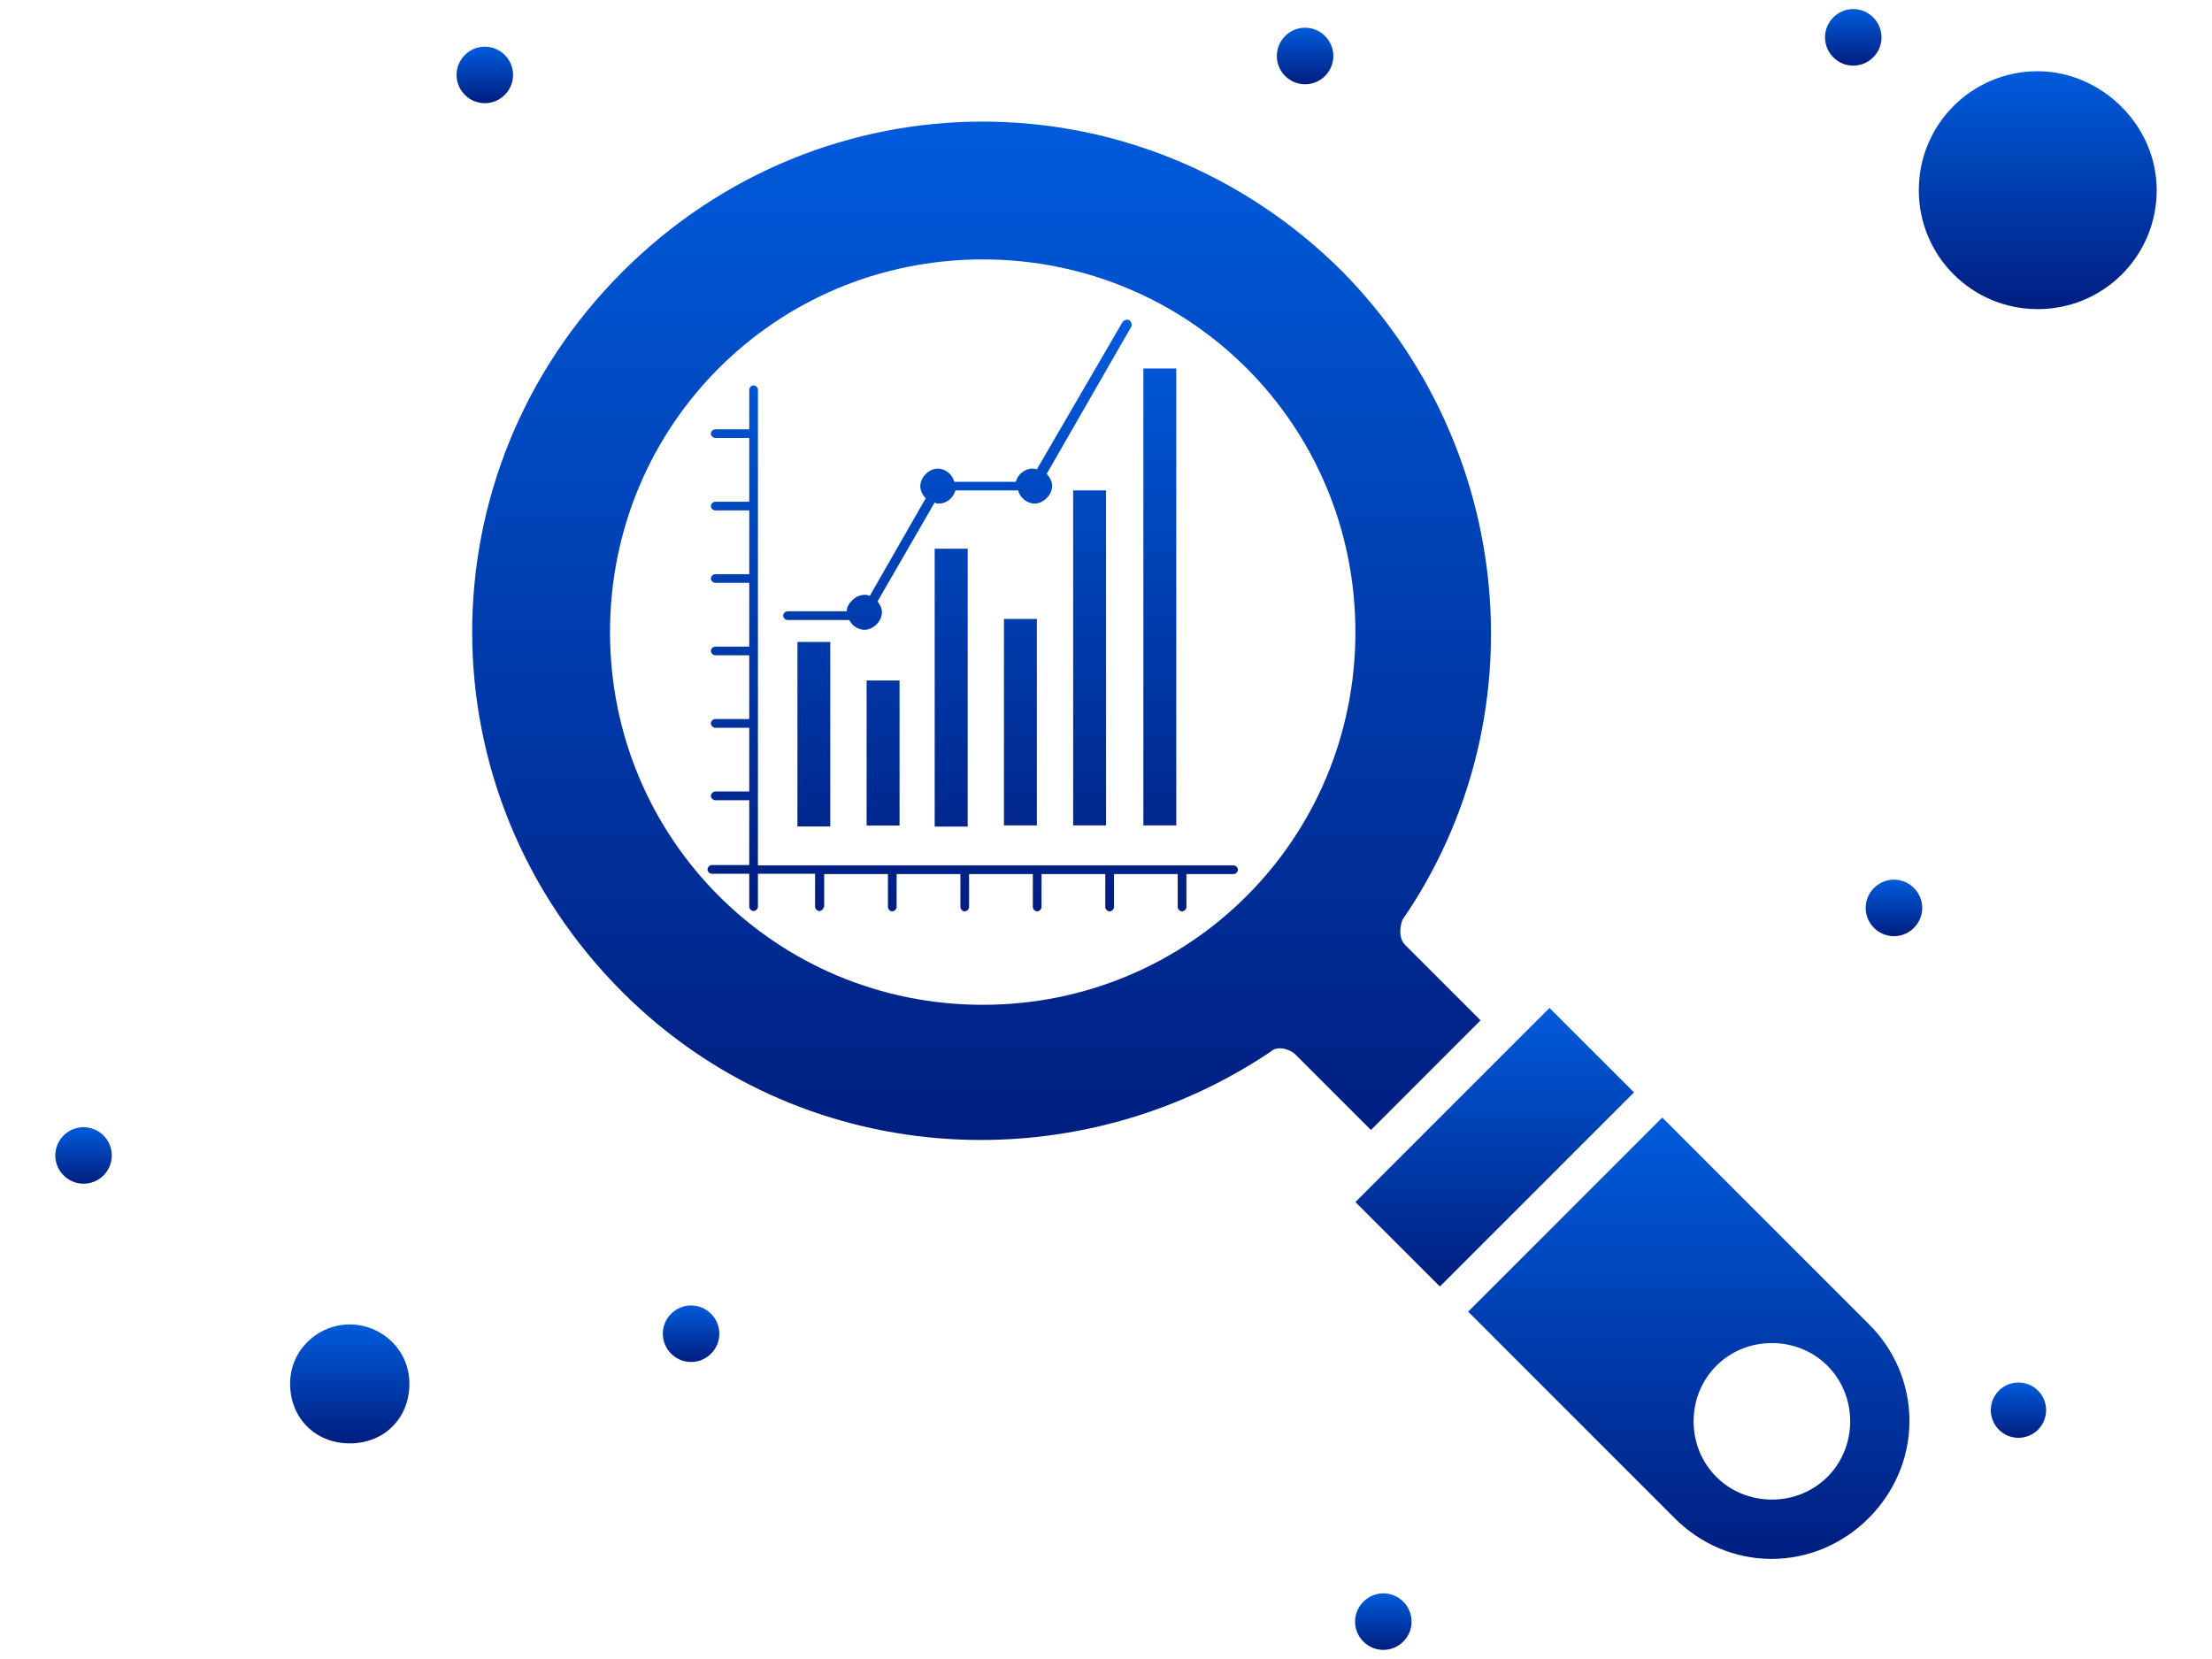 <svg width="40" height="30" viewBox="0 0 40 30" fill="none" xmlns="http://www.w3.org/2000/svg">
<path d="M26.773 18.451L25.414 17.092C25.302 16.98 25.302 16.811 25.358 16.637C27.852 13.015 27.397 8.089 24.28 4.916C20.657 1.293 14.878 1.293 11.255 4.916C7.633 8.538 7.633 14.318 11.255 17.94C14.429 21.113 19.354 21.45 22.977 19.018C23.089 18.906 23.319 18.962 23.432 19.075L24.791 20.434L26.773 18.451ZM17.77 18.17C14.036 18.17 11.031 15.171 11.031 11.431C11.031 7.69 14.03 4.691 17.77 4.691C21.511 4.691 24.51 7.69 24.51 11.431C24.51 15.171 21.511 18.17 17.77 18.17Z" fill="url(#paint0_linear_240_4927)"/>
<path d="M28.02 18.227C27.284 18.962 25.246 21.001 24.51 21.737L26.038 23.264L29.548 19.754L28.02 18.227Z" fill="url(#paint1_linear_240_4927)"/>
<path d="M6.324 23.95C5.757 23.95 5.246 24.404 5.246 25.022C5.246 25.64 5.701 26.101 6.324 26.101C6.948 26.101 7.403 25.646 7.403 25.022C7.403 24.399 6.891 23.95 6.324 23.95Z" fill="url(#paint2_linear_240_4927)"/>
<path d="M36.849 1.288C35.658 1.288 34.698 2.248 34.698 3.439C34.698 4.629 35.658 5.59 36.849 5.59C38.04 5.59 39 4.629 39 3.439C39 2.248 37.983 1.288 36.849 1.288Z" fill="url(#paint3_linear_240_4927)"/>
<path d="M30.059 20.209L26.549 23.719L30.284 27.454C30.738 27.909 31.356 28.19 32.036 28.19C33.395 28.19 34.529 27.055 34.529 25.696C34.529 25.017 34.249 24.393 33.794 23.944L30.059 20.209ZM32.041 27.117C31.25 27.117 30.626 26.494 30.626 25.702C30.626 24.91 31.25 24.287 32.041 24.287C32.833 24.287 33.457 24.91 33.457 25.702C33.457 26.494 32.833 27.117 32.041 27.117Z" fill="url(#paint4_linear_240_4927)"/>
<path d="M33.513 0.164C33.794 0.164 34.024 0.395 34.024 0.676C34.024 0.956 33.794 1.187 33.513 1.187C33.232 1.187 33.002 0.956 33.002 0.676C33.002 0.395 33.232 0.164 33.513 0.164Z" fill="url(#paint5_linear_240_4927)"/>
<path d="M23.6 0.501C23.881 0.501 24.111 0.732 24.111 1.013C24.111 1.293 23.881 1.524 23.6 1.524C23.319 1.524 23.089 1.293 23.089 1.013C23.089 0.732 23.319 0.501 23.6 0.501Z" fill="url(#paint6_linear_240_4927)"/>
<path d="M34.249 15.907C34.529 15.907 34.76 16.137 34.76 16.418C34.76 16.699 34.529 16.929 34.249 16.929C33.968 16.929 33.737 16.699 33.737 16.418C33.737 16.137 33.968 15.907 34.249 15.907Z" fill="url(#paint7_linear_240_4927)"/>
<path d="M25.015 28.813C25.296 28.813 25.526 29.044 25.526 29.324C25.526 29.605 25.296 29.835 25.015 29.835C24.735 29.835 24.504 29.605 24.504 29.324C24.504 29.044 24.735 28.813 25.015 28.813Z" fill="url(#paint8_linear_240_4927)"/>
<path d="M12.497 23.607C12.777 23.607 13.008 23.837 13.008 24.118C13.008 24.399 12.777 24.629 12.497 24.629C12.216 24.629 11.986 24.399 11.986 24.118C11.986 23.837 12.216 23.607 12.497 23.607Z" fill="url(#paint9_linear_240_4927)"/>
<path d="M1.511 20.383C1.792 20.383 2.022 20.613 2.022 20.894C2.022 21.175 1.792 21.405 1.511 21.405C1.23 21.405 1 21.175 1 20.894C1 20.613 1.23 20.383 1.511 20.383Z" fill="url(#paint10_linear_240_4927)"/>
<path d="M8.767 0.844C9.048 0.844 9.278 1.074 9.278 1.355C9.278 1.636 9.048 1.866 8.767 1.866C8.487 1.866 8.256 1.636 8.256 1.355C8.256 1.074 8.487 0.844 8.767 0.844Z" fill="url(#paint11_linear_240_4927)"/>
<path fill-rule="evenodd" clip-rule="evenodd" d="M16.267 12.305H15.671V14.928H16.267V12.305ZM17.499 9.922H16.902V14.947H17.499V9.922ZM18.75 11.192H18.155V14.926H18.75V11.192ZM20.001 8.868H19.406V14.926H20.001V8.868ZM21.271 6.663H20.676V14.926H21.271V6.663ZM14.896 16.395C14.896 16.435 14.857 16.474 14.818 16.474C14.778 16.474 14.739 16.435 14.739 16.395V15.8H13.706V16.395C13.706 16.435 13.667 16.474 13.628 16.474C13.588 16.474 13.549 16.435 13.549 16.395V15.8H12.873C12.834 15.8 12.794 15.761 12.794 15.722C12.794 15.682 12.834 15.643 12.873 15.643H13.549V14.47H12.934C12.895 14.47 12.855 14.431 12.855 14.392C12.855 14.352 12.895 14.313 12.934 14.313H13.549V13.16H12.934C12.895 13.16 12.855 13.121 12.855 13.082C12.855 13.042 12.895 13.003 12.934 13.003H13.549V11.85H12.934C12.895 11.85 12.855 11.811 12.855 11.771C12.855 11.732 12.895 11.693 12.934 11.693H13.549V10.54H12.934C12.895 10.54 12.855 10.501 12.855 10.461C12.855 10.422 12.895 10.383 12.934 10.383H13.549V9.23H12.934C12.895 9.23 12.855 9.191 12.855 9.151C12.855 9.112 12.895 9.073 12.934 9.073H13.549V7.92H12.934C12.895 7.92 12.855 7.881 12.855 7.841C12.855 7.802 12.895 7.763 12.934 7.763H13.549V7.047C13.549 7.008 13.588 6.969 13.628 6.969C13.667 6.969 13.706 7.008 13.706 7.047V15.649H22.308C22.347 15.649 22.386 15.688 22.386 15.727C22.386 15.767 22.347 15.806 22.308 15.806H21.454V16.401C21.454 16.441 21.415 16.48 21.376 16.48C21.336 16.48 21.297 16.441 21.297 16.401V15.806H20.145V16.401C20.145 16.441 20.105 16.48 20.066 16.48C20.026 16.48 19.987 16.441 19.987 16.401V15.806H18.834V16.401C18.834 16.441 18.795 16.48 18.756 16.48C18.716 16.48 18.677 16.441 18.677 16.401V15.806H17.524V16.401C17.524 16.441 17.485 16.48 17.445 16.48C17.406 16.48 17.367 16.441 17.367 16.401V15.806H16.214V16.401C16.214 16.441 16.175 16.48 16.135 16.48C16.096 16.48 16.057 16.441 16.057 16.401V15.806H14.904V16.401L14.896 16.395ZM20.298 5.828C20.318 5.789 20.377 5.769 20.416 5.789C20.456 5.808 20.475 5.867 20.456 5.909L18.927 8.57C18.986 8.629 19.026 8.71 19.026 8.789C19.026 8.868 18.986 8.948 18.927 9.008C18.868 9.067 18.787 9.106 18.708 9.106C18.63 9.106 18.549 9.067 18.49 9.008C18.45 8.968 18.43 8.929 18.411 8.868H17.278C17.258 8.927 17.239 8.966 17.199 9.008C17.14 9.067 17.059 9.106 16.981 9.106C16.961 9.106 16.922 9.106 16.902 9.086L15.87 10.873C15.909 10.932 15.948 10.991 15.948 11.072C15.948 11.153 15.909 11.232 15.85 11.291C15.791 11.35 15.71 11.389 15.631 11.389C15.552 11.389 15.472 11.35 15.412 11.291C15.393 11.271 15.373 11.232 15.353 11.212H14.24C14.201 11.212 14.162 11.173 14.162 11.133C14.162 11.094 14.201 11.054 14.24 11.054H15.312C15.312 10.976 15.351 10.915 15.411 10.855C15.47 10.796 15.55 10.757 15.629 10.757C15.668 10.757 15.688 10.757 15.728 10.777L16.74 9.01C16.681 8.95 16.642 8.87 16.642 8.791C16.642 8.712 16.681 8.631 16.74 8.572C16.799 8.513 16.88 8.474 16.959 8.474C17.038 8.474 17.119 8.513 17.178 8.572C17.217 8.612 17.237 8.651 17.256 8.712H18.369C18.389 8.653 18.409 8.614 18.448 8.572C18.507 8.513 18.588 8.474 18.667 8.474C18.687 8.474 18.726 8.474 18.746 8.493L20.294 5.832L20.298 5.828ZM15.014 11.608H14.42V14.945H15.014V11.608Z" fill="url(#paint12_linear_240_4927)"/>
<path d="M36.5 25C36.224 25 36 25.224 36 25.5C36 25.776 36.224 26 36.5 26C36.776 26 37 25.776 37 25.5C37 25.224 36.776 25 36.5 25Z" fill="url(#paint13_linear_240_4927)"/>
<defs>
<linearGradient id="paint0_linear_240_4927" x1="17.75" y1="2.199" x2="17.75" y2="20.615" gradientUnits="userSpaceOnUse">
<stop stop-color="#005BDC"/>
<stop offset="1" stop-color="#001E80"/>
</linearGradient>
<linearGradient id="paint1_linear_240_4927" x1="27.029" y1="18.227" x2="27.029" y2="23.264" gradientUnits="userSpaceOnUse">
<stop stop-color="#005BDC"/>
<stop offset="1" stop-color="#001E80"/>
</linearGradient>
<linearGradient id="paint2_linear_240_4927" x1="6.324" y1="23.95" x2="6.324" y2="26.101" gradientUnits="userSpaceOnUse">
<stop stop-color="#005BDC"/>
<stop offset="1" stop-color="#001E80"/>
</linearGradient>
<linearGradient id="paint3_linear_240_4927" x1="36.849" y1="1.288" x2="36.849" y2="5.59" gradientUnits="userSpaceOnUse">
<stop stop-color="#005BDC"/>
<stop offset="1" stop-color="#001E80"/>
</linearGradient>
<linearGradient id="paint4_linear_240_4927" x1="30.539" y1="20.209" x2="30.539" y2="28.19" gradientUnits="userSpaceOnUse">
<stop stop-color="#005BDC"/>
<stop offset="1" stop-color="#001E80"/>
</linearGradient>
<linearGradient id="paint5_linear_240_4927" x1="33.513" y1="0.164" x2="33.513" y2="1.187" gradientUnits="userSpaceOnUse">
<stop stop-color="#005BDC"/>
<stop offset="1" stop-color="#001E80"/>
</linearGradient>
<linearGradient id="paint6_linear_240_4927" x1="23.6" y1="0.501" x2="23.6" y2="1.524" gradientUnits="userSpaceOnUse">
<stop stop-color="#005BDC"/>
<stop offset="1" stop-color="#001E80"/>
</linearGradient>
<linearGradient id="paint7_linear_240_4927" x1="34.249" y1="15.907" x2="34.249" y2="16.929" gradientUnits="userSpaceOnUse">
<stop stop-color="#005BDC"/>
<stop offset="1" stop-color="#001E80"/>
</linearGradient>
<linearGradient id="paint8_linear_240_4927" x1="25.015" y1="28.813" x2="25.015" y2="29.835" gradientUnits="userSpaceOnUse">
<stop stop-color="#005BDC"/>
<stop offset="1" stop-color="#001E80"/>
</linearGradient>
<linearGradient id="paint9_linear_240_4927" x1="12.497" y1="23.607" x2="12.497" y2="24.629" gradientUnits="userSpaceOnUse">
<stop stop-color="#005BDC"/>
<stop offset="1" stop-color="#001E80"/>
</linearGradient>
<linearGradient id="paint10_linear_240_4927" x1="1.511" y1="20.383" x2="1.511" y2="21.405" gradientUnits="userSpaceOnUse">
<stop stop-color="#005BDC"/>
<stop offset="1" stop-color="#001E80"/>
</linearGradient>
<linearGradient id="paint11_linear_240_4927" x1="8.767" y1="0.844" x2="8.767" y2="1.866" gradientUnits="userSpaceOnUse">
<stop stop-color="#005BDC"/>
<stop offset="1" stop-color="#001E80"/>
</linearGradient>
<linearGradient id="paint12_linear_240_4927" x1="17.59" y1="5.781" x2="17.59" y2="16.48" gradientUnits="userSpaceOnUse">
<stop stop-color="#005BDC"/>
<stop offset="1" stop-color="#001E80"/>
</linearGradient>
<linearGradient id="paint13_linear_240_4927" x1="36.5" y1="25" x2="36.5" y2="26" gradientUnits="userSpaceOnUse">
<stop stop-color="#005BDC"/>
<stop offset="1" stop-color="#001E80"/>
</linearGradient>
</defs>
</svg>
